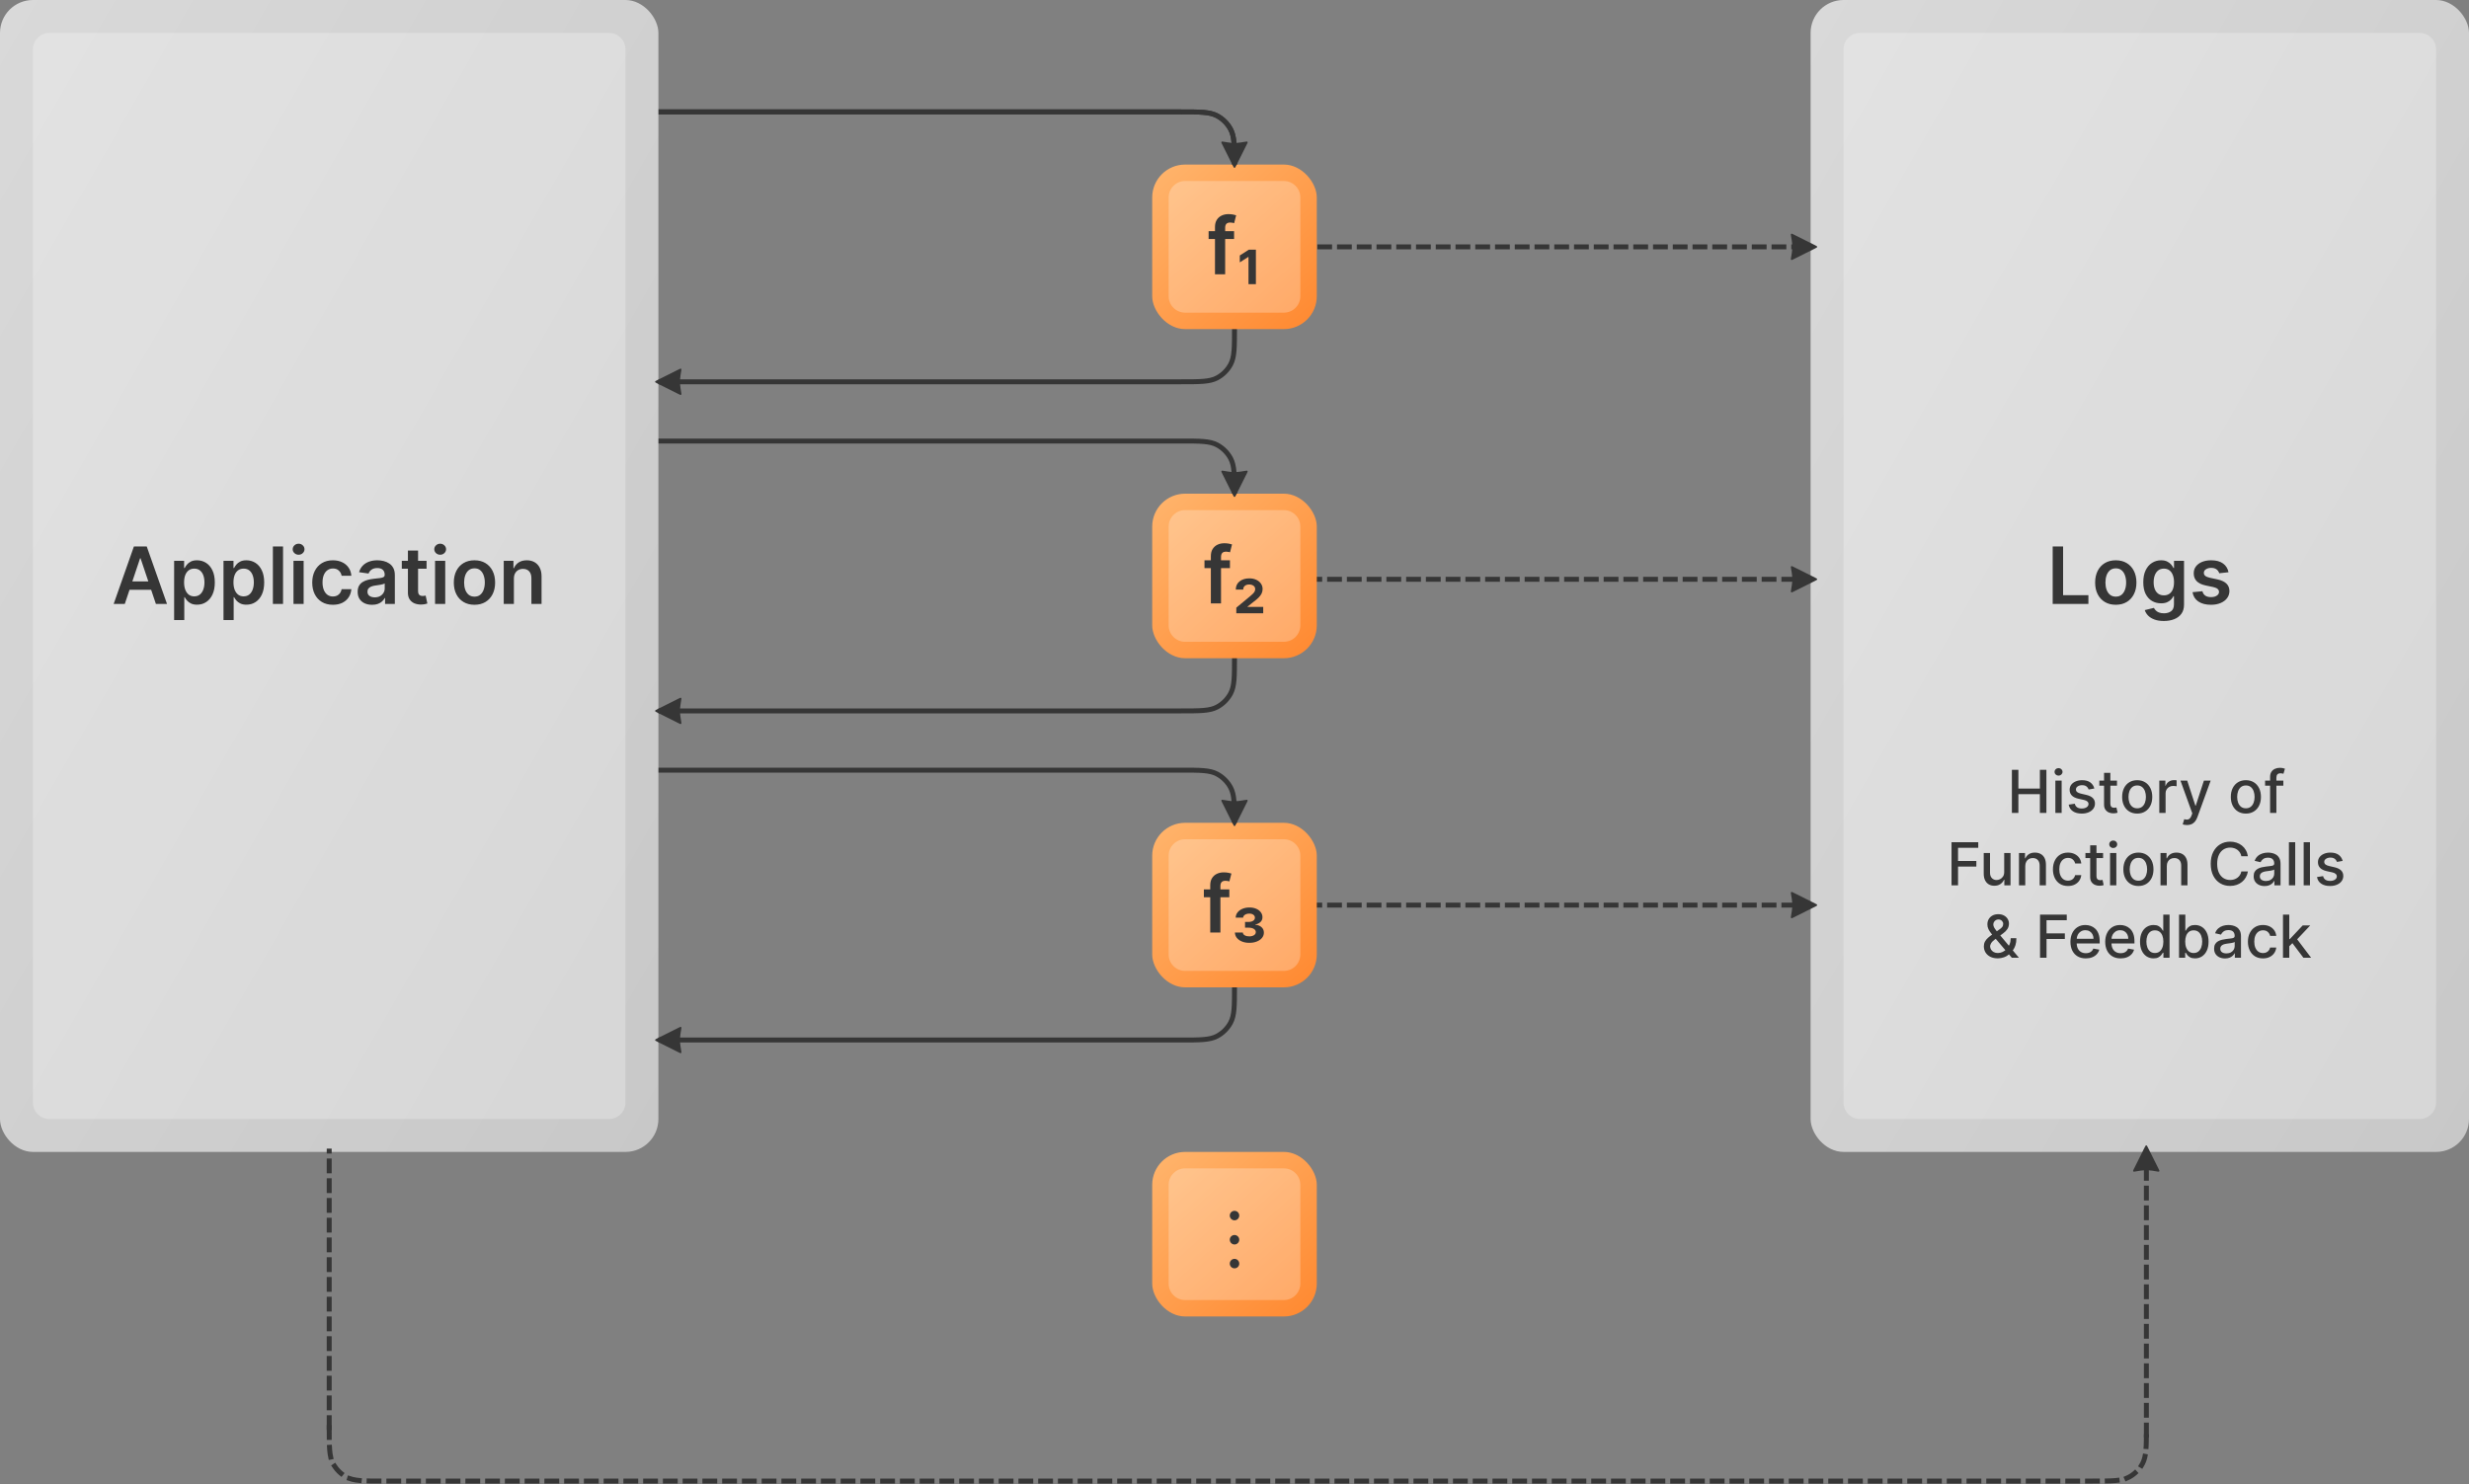 <svg width="750" height="451" viewBox="0 0 750 451" fill="none" xmlns="http://www.w3.org/2000/svg">
<rect x="0" y="0" width="750" height="451" fill="#808080" stroke="none"/>
<path d="M375 50.249V50.249C375 44.413 375 41.496 373.82 39.287C372.887 37.542 371.458 36.113 369.713 35.18C367.504 34 364.587 34 358.751 34L116.249 34C110.413 34 107.496 34 105.287 35.18C103.542 36.113 102.113 37.542 101.18 39.287C100 41.496 100 44.413 100 50.249V50.249" stroke="#363636" stroke-width="1.5" stroke-miterlimit="16" stroke-linecap="square"/>
<path d="M375 50.249V50.249C375 44.413 375 41.496 373.82 39.287C372.887 37.542 371.458 36.113 369.713 35.18C367.504 34 364.587 34 358.751 34L116.249 34C110.413 34 107.496 34 105.287 35.18C103.542 36.113 102.113 37.542 101.18 39.287C100 41.496 100 44.413 100 50.249V50.249" stroke="#363636" stroke-width="1.5" stroke-miterlimit="16" stroke-linecap="square"/>
<path d="M647 291.249V291.249C647 285.413 647 282.496 645.82 280.287C644.887 278.542 643.458 277.113 641.713 276.18C639.504 275 636.587 275 630.751 275L388.249 275C382.413 275 379.496 275 377.287 276.18C375.542 277.113 374.113 278.542 373.18 280.287C372 282.496 372 285.413 372 291.249V291.249" stroke="#363636" stroke-width="1.5" stroke-miterlimit="16" stroke-linecap="square" stroke-dasharray="3 3"/>
<path d="M641 192.249V192.249C641 186.413 641 183.496 639.82 181.287C638.887 179.542 637.458 178.113 635.713 177.18C633.504 176 630.587 176 624.751 176L382.249 176C376.413 176 373.496 176 371.287 177.18C369.542 178.113 368.113 179.542 367.18 181.287C366 183.496 366 186.413 366 192.249V192.249" stroke="#363636" stroke-width="1.5" stroke-miterlimit="16" stroke-linecap="square" stroke-dasharray="3 3"/>
<path d="M650 91.249V91.249C650 85.413 650 82.496 648.82 80.287C647.887 78.542 646.458 77.113 644.713 76.18C642.504 75 639.587 75 633.751 75L391.249 75C385.413 75 382.496 75 380.287 76.18C378.542 77.113 377.113 78.542 376.18 80.287C375 82.496 375 85.413 375 91.249V91.249" stroke="#363636" stroke-width="1.5" stroke-miterlimit="16" stroke-linecap="square" stroke-dasharray="3 3"/>
<path d="M100 199.751V199.751C100 205.587 100 208.504 101.18 210.713C102.113 212.458 103.542 213.887 105.287 214.82C107.496 216 110.413 216 116.249 216L358.751 216C364.587 216 367.504 216 369.713 214.82C371.458 213.887 372.887 212.458 373.82 210.713C375 208.504 375 205.587 375 199.751V199.751" stroke="#363636" stroke-width="1.5" stroke-miterlimit="16" stroke-linecap="square"/>
<path d="M100 99.751V99.751C100 105.587 100 108.504 101.18 110.713C102.113 112.458 103.542 113.887 105.287 114.82C107.496 116 110.413 116 116.249 116L358.751 116C364.587 116 367.504 116 369.713 114.82C371.458 113.887 372.887 112.458 373.82 110.713C375 108.504 375 105.587 375 99.751V99.751" stroke="#363636" stroke-width="1.5" stroke-miterlimit="16" stroke-linecap="square"/>
<path d="M100 299.751V299.751C100 305.587 100 308.504 101.18 310.713C102.113 312.458 103.542 313.887 105.287 314.82C107.496 316 110.413 316 116.249 316L358.751 316C364.587 316 367.504 316 369.713 314.82C371.458 313.887 372.887 312.458 373.82 310.713C375 308.504 375 305.587 375 299.751V299.751" stroke="#363636" stroke-width="1.5" stroke-miterlimit="16" stroke-linecap="square"/>
<path d="M375 250.249V250.249C375 244.413 375 241.496 373.82 239.287C372.887 237.542 371.458 236.113 369.713 235.18C367.504 234 364.587 234 358.751 234L116.249 234C110.413 234 107.496 234 105.287 235.18C103.542 236.113 102.113 237.542 101.18 239.287C100 241.496 100 244.413 100 250.249V250.249" stroke="#363636" stroke-width="1.5" stroke-miterlimit="16" stroke-linecap="square"/>
<path d="M375 150.249V150.249C375 144.413 375 141.496 373.82 139.287C372.887 137.542 371.458 136.113 369.713 135.18C367.504 134 364.587 134 358.751 134L116.249 134C110.413 134 107.496 134 105.287 135.18C103.542 136.113 102.113 137.542 101.18 139.287C100 141.496 100 144.413 100 150.249V150.249" stroke="#363636" stroke-width="1.5" stroke-miterlimit="16" stroke-linecap="square"/>
<rect x="350" y="50" width="50" height="50" rx="10" fill="url(#paint0_linear_571_332)"/>
<path d="M355 60C355 57.239 357.239 55 360 55H390C392.761 55 395 57.239 395 60V90C395 92.761 392.761 95 390 95H360C357.239 95 355 92.761 355 90V60Z" fill="white" fill-opacity="0.25"/>
<path d="M374.873 70.242V72.629H367.135V70.242H374.873ZM369.069 83.333V69.007C369.069 68.126 369.251 67.393 369.615 66.808C369.984 66.222 370.479 65.785 371.098 65.495C371.717 65.205 372.405 65.061 373.16 65.061C373.694 65.061 374.169 65.103 374.584 65.188C374.998 65.274 375.305 65.35 375.504 65.418L374.891 67.805C374.76 67.765 374.595 67.725 374.396 67.686C374.197 67.64 373.976 67.617 373.731 67.617C373.158 67.617 372.751 67.757 372.513 68.035C372.28 68.308 372.163 68.7 372.163 69.211V83.333H369.069ZM379.25 86.333V78.075H379.173L376.608 79.72V77.623L379.344 75.867H381.5V86.333H379.25Z" fill="#363636"/>
<rect x="350" y="150" width="50" height="50" rx="10" fill="url(#paint1_linear_571_332)"/>
<path d="M355 160C355 157.239 357.239 155 360 155H390C392.761 155 395 157.239 395 160V190C395 192.761 392.761 195 390 195H360C357.239 195 355 192.761 355 190V160Z" fill="white" fill-opacity="0.25"/>
<path d="M373.62 170.242V172.629H365.881V170.242H373.62ZM367.816 183.333V169.007C367.816 168.126 367.997 167.393 368.361 166.808C368.73 166.222 369.225 165.785 369.844 165.495C370.463 165.205 371.151 165.061 371.906 165.061C372.441 165.061 372.915 165.103 373.33 165.188C373.745 165.274 374.051 165.35 374.25 165.418L373.637 167.805C373.506 167.765 373.341 167.725 373.142 167.686C372.943 167.64 372.722 167.617 372.478 167.617C371.904 167.617 371.497 167.757 371.259 168.035C371.026 168.308 370.909 168.7 370.909 169.211V183.333H367.816ZM375.55 186.333V184.637L379.649 181.237C379.99 180.953 380.283 180.694 380.527 180.461C380.772 180.222 380.959 179.99 381.09 179.762C381.22 179.529 381.286 179.276 381.286 179.004C381.286 178.561 381.11 178.214 380.757 177.964C380.405 177.714 379.973 177.589 379.462 177.589C378.916 177.589 378.476 177.728 378.141 178.007C377.811 178.279 377.647 178.66 377.647 179.149H375.388C375.388 178.092 375.772 177.259 376.539 176.651C377.311 176.038 378.297 175.731 379.496 175.731C380.308 175.731 381.016 175.876 381.618 176.166C382.226 176.45 382.698 176.836 383.033 177.325C383.368 177.813 383.536 178.362 383.536 178.97C383.536 179.458 383.436 179.913 383.237 180.333C383.039 180.748 382.729 181.166 382.308 181.586C381.888 182.001 381.351 182.45 380.698 182.933L378.942 184.33V184.407H383.723V186.333H375.55Z" fill="#363636"/>
<rect x="350" y="250" width="50" height="50" rx="10" fill="url(#paint2_linear_571_332)"/>
<path d="M355 260C355 257.239 357.239 255 360 255H390C392.761 255 395 257.239 395 260V290C395 292.761 392.761 295 390 295H360C357.239 295 355 292.761 355 290V260Z" fill="white" fill-opacity="0.25"/>
<path d="M373.432 270.242V272.629H365.693V270.242H373.432ZM367.628 283.333V269.007C367.628 268.126 367.81 267.393 368.174 266.808C368.543 266.222 369.037 265.785 369.656 265.495C370.276 265.205 370.963 265.061 371.719 265.061C372.253 265.061 372.728 265.103 373.142 265.188C373.557 265.274 373.864 265.35 374.063 265.418L373.449 267.805C373.318 267.765 373.154 267.725 372.955 267.686C372.756 267.64 372.534 267.617 372.29 267.617C371.716 267.617 371.31 267.757 371.071 268.035C370.838 268.308 370.722 268.7 370.722 269.211V283.333H367.628ZM379.496 286.47C378.661 286.47 377.916 286.336 377.263 286.069C376.61 285.808 376.093 285.441 375.712 284.97C375.337 284.498 375.141 283.953 375.124 283.333H377.527C377.55 283.697 377.746 283.984 378.115 284.194C378.49 284.404 378.951 284.509 379.496 284.509C380.058 284.509 380.527 284.393 380.902 284.16C381.283 283.927 381.473 283.609 381.473 283.205C381.473 282.813 381.277 282.492 380.885 282.242C380.493 281.992 379.959 281.867 379.283 281.867H378.201V280.12H379.283C379.845 280.12 380.306 280.004 380.664 279.771C381.022 279.532 381.201 279.222 381.201 278.842C381.201 278.472 381.044 278.171 380.732 277.938C380.425 277.705 380.024 277.589 379.53 277.589C379.007 277.589 378.561 277.703 378.192 277.93C377.828 278.157 377.638 278.453 377.621 278.816H375.362C375.374 278.208 375.564 277.674 375.933 277.214C376.308 276.748 376.808 276.384 377.433 276.123C378.058 275.862 378.76 275.731 379.539 275.731C380.328 275.731 381.019 275.862 381.61 276.123C382.206 276.384 382.669 276.74 382.999 277.188C383.328 277.637 383.493 278.14 383.493 278.697C383.493 279.311 383.28 279.805 382.854 280.18C382.433 280.555 381.925 280.788 381.328 280.879V280.964C382.158 281.055 382.797 281.316 383.246 281.748C383.701 282.174 383.928 282.714 383.928 283.367C383.928 283.97 383.737 284.504 383.357 284.97C382.976 285.436 382.451 285.802 381.78 286.069C381.115 286.336 380.354 286.47 379.496 286.47Z" fill="#363636"/>
<rect x="350" y="350" width="50" height="50" rx="10" fill="url(#paint3_linear_571_332)"/>
<path d="M355 360C355 357.239 357.239 355 360 355H390C392.761 355 395 357.239 395 360V390C395 392.761 392.761 395 390 395H360C357.239 395 355 392.761 355 390V360Z" fill="white" fill-opacity="0.25"/>
<path d="M375.005 370.781C374.189 370.781 373.565 370.109 373.565 369.341C373.565 368.549 374.213 367.901 375.005 367.901C375.797 367.901 376.445 368.525 376.445 369.341C376.445 370.133 375.797 370.781 375.005 370.781ZM375.005 378.125C374.189 378.125 373.565 377.453 373.565 376.685C373.565 375.893 374.213 375.245 375.005 375.245C375.749 375.245 376.445 375.845 376.445 376.685C376.445 377.477 375.797 378.125 375.005 378.125ZM375.005 385.373C374.189 385.373 373.565 384.701 373.565 383.933C373.565 383.189 374.165 382.493 375.005 382.493C375.797 382.493 376.445 383.141 376.445 383.933C376.445 384.749 375.797 385.373 375.005 385.373Z" fill="#363636"/>
<rect width="200" height="350" rx="10" fill="url(#paint4_linear_571_332)"/>
<path d="M10 15C10 12.239 12.239 10 15 10H185C187.761 10 190 12.239 190 15V335C190 337.761 187.761 340 185 340H15C12.239 340 10 337.761 10 335V15Z" fill="white" fill-opacity="0.25"/>
<path d="M37.904 183.5H34.529L40.674 166.045H44.578L50.731 183.5H47.356L42.694 169.625H42.558L37.904 183.5ZM38.015 176.656H47.22V179.196H38.015V176.656ZM52.894 188.409V170.409H55.928V172.574H56.107C56.266 172.256 56.49 171.918 56.78 171.56C57.07 171.196 57.462 170.886 57.956 170.631C58.451 170.369 59.081 170.239 59.848 170.239C60.86 170.239 61.772 170.497 62.584 171.014C63.402 171.526 64.05 172.284 64.527 173.29C65.01 174.29 65.252 175.517 65.252 176.972C65.252 178.409 65.016 179.631 64.544 180.636C64.073 181.642 63.431 182.409 62.618 182.938C61.806 183.466 60.885 183.73 59.857 183.73C59.107 183.73 58.485 183.605 57.99 183.355C57.496 183.105 57.098 182.804 56.797 182.452C56.502 182.094 56.272 181.756 56.107 181.438H55.979V188.409H52.894ZM55.919 176.955C55.919 177.801 56.039 178.543 56.277 179.179C56.522 179.815 56.871 180.312 57.326 180.67C57.786 181.023 58.343 181.199 58.996 181.199C59.678 181.199 60.249 181.017 60.709 180.653C61.169 180.284 61.516 179.781 61.749 179.145C61.988 178.503 62.107 177.773 62.107 176.955C62.107 176.142 61.99 175.42 61.758 174.79C61.525 174.159 61.178 173.665 60.718 173.307C60.258 172.949 59.684 172.77 58.996 172.77C58.337 172.77 57.777 172.943 57.317 173.29C56.857 173.636 56.508 174.122 56.269 174.747C56.036 175.372 55.919 176.108 55.919 176.955ZM67.894 188.409V170.409H70.928V172.574H71.107C71.266 172.256 71.49 171.918 71.78 171.56C72.07 171.196 72.462 170.886 72.956 170.631C73.451 170.369 74.081 170.239 74.848 170.239C75.86 170.239 76.772 170.497 77.584 171.014C78.402 171.526 79.05 172.284 79.527 173.29C80.01 174.29 80.252 175.517 80.252 176.972C80.252 178.409 80.016 179.631 79.544 180.636C79.073 181.642 78.431 182.409 77.618 182.938C76.806 183.466 75.885 183.73 74.857 183.73C74.107 183.73 73.485 183.605 72.99 183.355C72.496 183.105 72.098 182.804 71.797 182.452C71.502 182.094 71.272 181.756 71.107 181.438H70.979V188.409H67.894ZM70.919 176.955C70.919 177.801 71.039 178.543 71.277 179.179C71.522 179.815 71.871 180.312 72.326 180.67C72.786 181.023 73.343 181.199 73.996 181.199C74.678 181.199 75.249 181.017 75.709 180.653C76.169 180.284 76.516 179.781 76.749 179.145C76.988 178.503 77.107 177.773 77.107 176.955C77.107 176.142 76.99 175.42 76.757 174.79C76.525 174.159 76.178 173.665 75.718 173.307C75.257 172.949 74.684 172.77 73.996 172.77C73.337 172.77 72.777 172.943 72.317 173.29C71.857 173.636 71.507 174.122 71.269 174.747C71.036 175.372 70.919 176.108 70.919 176.955ZM85.979 166.045V183.5H82.894V166.045H85.979ZM89.152 183.5V170.409H92.237V183.5H89.152ZM90.703 168.551C90.214 168.551 89.794 168.389 89.441 168.065C89.089 167.736 88.913 167.341 88.913 166.881C88.913 166.415 89.089 166.02 89.441 165.696C89.794 165.366 90.214 165.202 90.703 165.202C91.197 165.202 91.618 165.366 91.964 165.696C92.316 166.02 92.493 166.415 92.493 166.881C92.493 167.341 92.316 167.736 91.964 168.065C91.618 168.389 91.197 168.551 90.703 168.551ZM101.12 183.756C99.813 183.756 98.691 183.469 97.753 182.895C96.821 182.321 96.103 181.528 95.597 180.517C95.097 179.5 94.847 178.33 94.847 177.006C94.847 175.676 95.103 174.503 95.614 173.486C96.125 172.463 96.847 171.668 97.779 171.099C98.716 170.526 99.824 170.239 101.103 170.239C102.165 170.239 103.105 170.435 103.924 170.827C104.748 171.213 105.404 171.761 105.892 172.472C106.381 173.176 106.659 174 106.728 174.943H103.779C103.659 174.312 103.375 173.787 102.926 173.366C102.483 172.94 101.89 172.727 101.145 172.727C100.515 172.727 99.961 172.898 99.483 173.239C99.006 173.574 98.634 174.057 98.367 174.688C98.106 175.318 97.975 176.074 97.975 176.955C97.975 177.847 98.106 178.614 98.367 179.256C98.628 179.892 98.995 180.384 99.466 180.73C99.944 181.071 100.503 181.241 101.145 181.241C101.6 181.241 102.006 181.156 102.364 180.986C102.728 180.81 103.032 180.557 103.276 180.227C103.52 179.898 103.688 179.497 103.779 179.026H106.728C106.654 179.952 106.381 180.773 105.909 181.489C105.438 182.199 104.796 182.756 103.983 183.159C103.171 183.557 102.216 183.756 101.12 183.756ZM113.028 183.764C112.199 183.764 111.451 183.616 110.787 183.321C110.127 183.02 109.605 182.577 109.218 181.991C108.838 181.406 108.647 180.685 108.647 179.827C108.647 179.088 108.784 178.477 109.056 177.994C109.329 177.511 109.701 177.125 110.173 176.835C110.645 176.545 111.176 176.327 111.767 176.179C112.363 176.026 112.98 175.915 113.616 175.847C114.383 175.767 115.005 175.696 115.483 175.634C115.96 175.565 116.306 175.463 116.522 175.327C116.744 175.185 116.855 174.966 116.855 174.67V174.619C116.855 173.977 116.664 173.48 116.284 173.128C115.903 172.776 115.355 172.599 114.639 172.599C113.883 172.599 113.284 172.764 112.841 173.094C112.403 173.423 112.108 173.812 111.954 174.261L109.074 173.852C109.301 173.057 109.676 172.392 110.199 171.858C110.721 171.318 111.36 170.915 112.116 170.648C112.872 170.375 113.707 170.239 114.622 170.239C115.252 170.239 115.88 170.312 116.505 170.46C117.13 170.608 117.701 170.852 118.218 171.193C118.735 171.528 119.15 171.986 119.463 172.565C119.781 173.145 119.94 173.869 119.94 174.739V183.5H116.974V181.702H116.872C116.684 182.065 116.42 182.406 116.079 182.724C115.744 183.037 115.321 183.29 114.809 183.483C114.304 183.67 113.71 183.764 113.028 183.764ZM113.829 181.497C114.449 181.497 114.985 181.375 115.44 181.131C115.895 180.881 116.244 180.551 116.488 180.142C116.738 179.733 116.863 179.287 116.863 178.804V177.261C116.767 177.341 116.602 177.415 116.369 177.483C116.142 177.551 115.886 177.611 115.602 177.662C115.318 177.713 115.037 177.759 114.758 177.798C114.48 177.838 114.238 177.872 114.034 177.901C113.574 177.963 113.162 178.065 112.798 178.207C112.434 178.349 112.147 178.548 111.937 178.804C111.727 179.054 111.622 179.378 111.622 179.776C111.622 180.344 111.829 180.773 112.244 181.062C112.659 181.352 113.187 181.497 113.829 181.497ZM129.579 170.409V172.795H122.054V170.409H129.579ZM123.912 167.273H126.997V179.562C126.997 179.977 127.059 180.295 127.184 180.517C127.315 180.733 127.485 180.881 127.696 180.96C127.906 181.04 128.139 181.08 128.395 181.08C128.588 181.08 128.764 181.065 128.923 181.037C129.088 181.009 129.213 180.983 129.298 180.96L129.818 183.372C129.653 183.429 129.417 183.491 129.11 183.56C128.809 183.628 128.44 183.668 128.002 183.679C127.23 183.702 126.534 183.585 125.914 183.33C125.295 183.068 124.804 182.665 124.44 182.119C124.082 181.574 123.906 180.892 123.912 180.074V167.273ZM132.159 183.5V170.409H135.245V183.5H132.159ZM133.711 168.551C133.222 168.551 132.801 168.389 132.449 168.065C132.097 167.736 131.921 167.341 131.921 166.881C131.921 166.415 132.097 166.02 132.449 165.696C132.801 165.366 133.222 165.202 133.711 165.202C134.205 165.202 134.625 165.366 134.972 165.696C135.324 166.02 135.5 166.415 135.5 166.881C135.5 167.341 135.324 167.736 134.972 168.065C134.625 168.389 134.205 168.551 133.711 168.551ZM144.127 183.756C142.849 183.756 141.741 183.474 140.804 182.912C139.866 182.349 139.139 181.562 138.622 180.551C138.11 179.54 137.855 178.358 137.855 177.006C137.855 175.653 138.11 174.469 138.622 173.452C139.139 172.435 139.866 171.645 140.804 171.082C141.741 170.52 142.849 170.239 144.127 170.239C145.406 170.239 146.514 170.52 147.451 171.082C148.389 171.645 149.113 172.435 149.625 173.452C150.142 174.469 150.4 175.653 150.4 177.006C150.4 178.358 150.142 179.54 149.625 180.551C149.113 181.562 148.389 182.349 147.451 182.912C146.514 183.474 145.406 183.756 144.127 183.756ZM144.145 181.284C144.838 181.284 145.417 181.094 145.883 180.713C146.349 180.327 146.696 179.81 146.923 179.162C147.156 178.514 147.272 177.793 147.272 176.997C147.272 176.196 147.156 175.472 146.923 174.824C146.696 174.17 146.349 173.651 145.883 173.264C145.417 172.878 144.838 172.685 144.145 172.685C143.434 172.685 142.843 172.878 142.372 173.264C141.906 173.651 141.556 174.17 141.324 174.824C141.096 175.472 140.983 176.196 140.983 176.997C140.983 177.793 141.096 178.514 141.324 179.162C141.556 179.81 141.906 180.327 142.372 180.713C142.843 181.094 143.434 181.284 144.145 181.284ZM156.104 175.83V183.5H153.019V170.409H155.968V172.634H156.121C156.422 171.901 156.902 171.318 157.561 170.886C158.226 170.455 159.047 170.239 160.025 170.239C160.928 170.239 161.715 170.432 162.385 170.818C163.061 171.205 163.584 171.764 163.953 172.497C164.328 173.23 164.513 174.119 164.507 175.165V183.5H161.422V175.642C161.422 174.767 161.195 174.082 160.74 173.588C160.292 173.094 159.669 172.847 158.874 172.847C158.334 172.847 157.854 172.966 157.434 173.205C157.019 173.437 156.692 173.776 156.453 174.219C156.221 174.662 156.104 175.199 156.104 175.83Z" fill="#363636"/>
<rect x="550" width="200" height="350" rx="10" fill="url(#paint5_linear_571_332)"/>
<path d="M560 15C560 12.239 562.239 10 565 10H735C737.761 10 740 12.239 740 15V335C740 337.761 737.761 340 735 340H565C562.239 340 560 337.761 560 335V15Z" fill="white" fill-opacity="0.25"/>
<path d="M623.538 183.5V166.045H626.7V180.849H634.387V183.5H623.538ZM642.706 183.756C641.427 183.756 640.319 183.474 639.382 182.912C638.444 182.349 637.717 181.562 637.2 180.551C636.689 179.54 636.433 178.358 636.433 177.006C636.433 175.653 636.689 174.469 637.2 173.452C637.717 172.435 638.444 171.645 639.382 171.082C640.319 170.52 641.427 170.239 642.706 170.239C643.984 170.239 645.092 170.52 646.029 171.082C646.967 171.645 647.691 172.435 648.203 173.452C648.72 174.469 648.978 175.653 648.978 177.006C648.978 178.358 648.72 179.54 648.203 180.551C647.691 181.562 646.967 182.349 646.029 182.912C645.092 183.474 643.984 183.756 642.706 183.756ZM642.723 181.284C643.416 181.284 643.995 181.094 644.461 180.713C644.927 180.327 645.274 179.81 645.501 179.162C645.734 178.514 645.85 177.793 645.85 176.997C645.85 176.196 645.734 175.472 645.501 174.824C645.274 174.17 644.927 173.651 644.461 173.264C643.995 172.878 643.416 172.685 642.723 172.685C642.012 172.685 641.422 172.878 640.95 173.264C640.484 173.651 640.135 174.17 639.902 174.824C639.674 175.472 639.561 176.196 639.561 176.997C639.561 177.793 639.674 178.514 639.902 179.162C640.135 179.81 640.484 180.327 640.95 180.713C641.422 181.094 642.012 181.284 642.723 181.284ZM657.29 188.682C656.182 188.682 655.23 188.531 654.435 188.23C653.64 187.935 653 187.537 652.517 187.037C652.034 186.537 651.699 185.983 651.512 185.375L654.29 184.702C654.415 184.957 654.597 185.21 654.836 185.46C655.074 185.716 655.395 185.926 655.799 186.091C656.208 186.261 656.722 186.347 657.341 186.347C658.216 186.347 658.941 186.134 659.515 185.707C660.088 185.287 660.375 184.594 660.375 183.628V181.148H660.222C660.063 181.466 659.83 181.793 659.523 182.128C659.222 182.463 658.821 182.744 658.321 182.972C657.827 183.199 657.205 183.312 656.455 183.312C655.449 183.312 654.537 183.077 653.719 182.605C652.907 182.128 652.259 181.418 651.776 180.474C651.299 179.526 651.06 178.338 651.06 176.912C651.06 175.474 651.299 174.261 651.776 173.273C652.259 172.278 652.909 171.526 653.728 171.014C654.546 170.497 655.458 170.239 656.463 170.239C657.23 170.239 657.861 170.369 658.355 170.631C658.855 170.886 659.253 171.196 659.549 171.56C659.844 171.918 660.069 172.256 660.222 172.574H660.392V170.409H663.435V183.713C663.435 184.832 663.168 185.759 662.634 186.491C662.1 187.224 661.37 187.773 660.444 188.136C659.517 188.5 658.466 188.682 657.29 188.682ZM657.316 180.892C657.969 180.892 658.526 180.733 658.986 180.415C659.446 180.097 659.796 179.639 660.034 179.043C660.273 178.446 660.392 177.73 660.392 176.895C660.392 176.071 660.273 175.349 660.034 174.73C659.801 174.111 659.455 173.631 658.995 173.29C658.54 172.943 657.98 172.77 657.316 172.77C656.628 172.77 656.054 172.949 655.594 173.307C655.134 173.665 654.787 174.156 654.554 174.781C654.321 175.401 654.205 176.105 654.205 176.895C654.205 177.696 654.321 178.398 654.554 179C654.793 179.597 655.142 180.062 655.603 180.398C656.069 180.727 656.64 180.892 657.316 180.892ZM676.944 173.869L674.131 174.176C674.051 173.892 673.912 173.625 673.713 173.375C673.52 173.125 673.259 172.923 672.929 172.77C672.6 172.616 672.196 172.54 671.719 172.54C671.077 172.54 670.537 172.679 670.1 172.957C669.668 173.236 669.455 173.597 669.461 174.04C669.455 174.42 669.594 174.73 669.878 174.969C670.168 175.207 670.645 175.403 671.31 175.557L673.543 176.034C674.782 176.301 675.702 176.724 676.304 177.304C676.912 177.884 677.219 178.642 677.225 179.58C677.219 180.403 676.978 181.131 676.5 181.761C676.029 182.386 675.373 182.875 674.532 183.227C673.691 183.58 672.725 183.756 671.634 183.756C670.032 183.756 668.742 183.42 667.765 182.75C666.787 182.074 666.205 181.134 666.017 179.929L669.026 179.639C669.162 180.23 669.452 180.676 669.895 180.977C670.338 181.278 670.915 181.429 671.625 181.429C672.358 181.429 672.946 181.278 673.39 180.977C673.838 180.676 674.063 180.304 674.063 179.861C674.063 179.486 673.918 179.176 673.628 178.932C673.344 178.687 672.901 178.5 672.299 178.369L670.066 177.901C668.81 177.639 667.881 177.199 667.279 176.58C666.676 175.955 666.378 175.165 666.384 174.21C666.378 173.403 666.597 172.705 667.04 172.114C667.489 171.517 668.111 171.057 668.907 170.733C669.708 170.403 670.631 170.239 671.676 170.239C673.211 170.239 674.418 170.565 675.299 171.219C676.185 171.872 676.733 172.756 676.944 173.869Z" fill="#363636"/>
<path d="M611.145 247V233.909H613.12V239.598H619.647V233.909H621.628V247H619.647V241.292H613.12V247H611.145ZM624.351 247V237.182H626.262V247H624.351ZM625.316 235.667C624.984 235.667 624.699 235.556 624.46 235.335C624.225 235.109 624.108 234.84 624.108 234.529C624.108 234.214 624.225 233.945 624.46 233.724C624.699 233.498 624.984 233.385 625.316 233.385C625.649 233.385 625.932 233.498 626.167 233.724C626.405 233.945 626.525 234.214 626.525 234.529C626.525 234.84 626.405 235.109 626.167 235.335C625.932 235.556 625.649 235.667 625.316 235.667ZM636.191 239.579L634.459 239.886C634.386 239.664 634.271 239.453 634.113 239.253C633.96 239.053 633.751 238.888 633.487 238.761C633.223 238.633 632.893 238.569 632.496 238.569C631.955 238.569 631.503 238.69 631.141 238.933C630.779 239.172 630.598 239.481 630.598 239.86C630.598 240.188 630.719 240.452 630.962 240.653C631.205 240.853 631.597 241.017 632.138 241.145L633.698 241.503C634.601 241.712 635.275 242.033 635.718 242.468C636.161 242.903 636.383 243.467 636.383 244.162C636.383 244.75 636.212 245.274 635.871 245.734C635.535 246.19 635.064 246.548 634.459 246.808C633.858 247.068 633.161 247.198 632.368 247.198C631.269 247.198 630.372 246.964 629.677 246.495C628.983 246.022 628.557 245.351 628.399 244.482L630.246 244.2C630.361 244.682 630.598 245.046 630.956 245.293C631.314 245.536 631.78 245.658 632.356 245.658C632.982 245.658 633.483 245.528 633.858 245.268C634.233 245.004 634.42 244.682 634.42 244.303C634.42 243.996 634.305 243.738 634.075 243.529C633.849 243.32 633.502 243.163 633.033 243.056L631.371 242.692C630.455 242.483 629.778 242.151 629.339 241.695C628.904 241.239 628.687 240.661 628.687 239.962C628.687 239.383 628.849 238.876 629.172 238.441C629.496 238.006 629.944 237.668 630.515 237.425C631.086 237.178 631.74 237.054 632.477 237.054C633.538 237.054 634.373 237.284 634.983 237.744C635.592 238.2 635.995 238.812 636.191 239.579ZM643.067 237.182V238.716H637.704V237.182H643.067ZM639.142 234.83H641.054V244.117C641.054 244.488 641.109 244.767 641.22 244.955C641.331 245.138 641.473 245.263 641.648 245.332C641.827 245.396 642.021 245.428 642.23 245.428C642.383 245.428 642.517 245.417 642.632 245.396C642.748 245.374 642.837 245.357 642.901 245.344L643.246 246.923C643.135 246.966 642.978 247.009 642.773 247.051C642.569 247.098 642.313 247.124 642.006 247.128C641.503 247.136 641.034 247.047 640.6 246.859C640.165 246.672 639.814 246.382 639.545 245.99C639.277 245.598 639.142 245.106 639.142 244.513V234.83ZM649.211 247.198C648.291 247.198 647.488 246.987 646.802 246.565C646.116 246.143 645.583 245.553 645.204 244.795C644.824 244.036 644.635 243.15 644.635 242.136C644.635 241.117 644.824 240.227 645.204 239.464C645.583 238.701 646.116 238.109 646.802 237.687C647.488 237.265 648.291 237.054 649.211 237.054C650.132 237.054 650.935 237.265 651.621 237.687C652.307 238.109 652.84 238.701 653.219 239.464C653.599 240.227 653.788 241.117 653.788 242.136C653.788 243.15 653.599 244.036 653.219 244.795C652.84 245.553 652.307 246.143 651.621 246.565C650.935 246.987 650.132 247.198 649.211 247.198ZM649.218 245.594C649.814 245.594 650.309 245.436 650.701 245.121C651.093 244.805 651.383 244.386 651.57 243.862C651.762 243.337 651.858 242.76 651.858 242.129C651.858 241.503 651.762 240.928 651.57 240.403C651.383 239.875 651.093 239.451 650.701 239.131C650.309 238.812 649.814 238.652 649.218 238.652C648.617 238.652 648.118 238.812 647.722 239.131C647.33 239.451 647.038 239.875 646.846 240.403C646.659 240.928 646.565 241.503 646.565 242.129C646.565 242.76 646.659 243.337 646.846 243.862C647.038 244.386 647.33 244.805 647.722 245.121C648.118 245.436 648.617 245.594 649.218 245.594ZM655.922 247V237.182H657.769V238.741H657.871C658.05 238.213 658.365 237.798 658.817 237.495C659.273 237.188 659.789 237.035 660.364 237.035C660.483 237.035 660.624 237.039 660.786 237.048C660.952 237.056 661.082 237.067 661.176 237.08V238.908C661.099 238.886 660.963 238.863 660.767 238.837C660.571 238.808 660.375 238.793 660.179 238.793C659.727 238.793 659.324 238.888 658.971 239.08C658.621 239.268 658.344 239.53 658.14 239.866C657.935 240.199 657.833 240.578 657.833 241.004V247H655.922ZM664.337 250.682C664.051 250.682 663.791 250.658 663.557 250.612C663.322 250.569 663.148 250.522 663.033 250.471L663.493 248.905C663.842 248.999 664.153 249.039 664.426 249.026C664.699 249.013 664.94 248.911 665.148 248.719C665.362 248.528 665.549 248.214 665.711 247.78L665.947 247.128L662.355 237.182H664.401L666.887 244.801H666.989L669.476 237.182H671.528L667.482 248.31C667.294 248.822 667.055 249.254 666.766 249.608C666.476 249.966 666.131 250.234 665.73 250.413C665.33 250.592 664.865 250.682 664.337 250.682ZM682.223 247.198C681.303 247.198 680.499 246.987 679.813 246.565C679.127 246.143 678.595 245.553 678.215 244.795C677.836 244.036 677.646 243.15 677.646 242.136C677.646 241.117 677.836 240.227 678.215 239.464C678.595 238.701 679.127 238.109 679.813 237.687C680.499 237.265 681.303 237.054 682.223 237.054C683.144 237.054 683.947 237.265 684.633 237.687C685.319 238.109 685.852 238.701 686.231 239.464C686.61 240.227 686.8 241.117 686.8 242.136C686.8 243.15 686.61 244.036 686.231 244.795C685.852 245.553 685.319 246.143 684.633 246.565C683.947 246.987 683.144 247.198 682.223 247.198ZM682.23 245.594C682.826 245.594 683.32 245.436 683.713 245.121C684.105 244.805 684.394 244.386 684.582 243.862C684.774 243.337 684.869 242.76 684.869 242.129C684.869 241.503 684.774 240.928 684.582 240.403C684.394 239.875 684.105 239.451 683.713 239.131C683.32 238.812 682.826 238.652 682.23 238.652C681.629 238.652 681.13 238.812 680.734 239.131C680.342 239.451 680.05 239.875 679.858 240.403C679.671 240.928 679.577 241.503 679.577 242.129C679.577 242.76 679.671 243.337 679.858 243.862C680.05 244.386 680.342 244.805 680.734 245.121C681.13 245.436 681.629 245.594 682.23 245.594ZM693.606 237.182V238.716H688.058V237.182H693.606ZM689.579 247V236.044C689.579 235.43 689.713 234.921 689.982 234.516C690.25 234.107 690.606 233.803 691.049 233.602C691.492 233.398 691.974 233.295 692.494 233.295C692.877 233.295 693.205 233.327 693.478 233.391C693.751 233.451 693.953 233.506 694.085 233.558L693.638 235.104C693.548 235.079 693.433 235.049 693.293 235.015C693.152 234.977 692.982 234.957 692.781 234.957C692.317 234.957 691.984 235.072 691.784 235.303C691.588 235.533 691.49 235.865 691.49 236.3V247H689.579ZM592.811 269V255.909H600.929V257.609H594.786V261.598H600.347V263.292H594.786V269H592.811ZM608.809 264.928V259.182H610.727V269H608.847V267.3H608.745C608.519 267.824 608.157 268.261 607.658 268.61C607.164 268.955 606.548 269.128 605.811 269.128C605.18 269.128 604.622 268.989 604.136 268.712C603.655 268.431 603.276 268.016 602.999 267.466C602.726 266.916 602.589 266.237 602.589 265.427V259.182H604.501V265.197C604.501 265.866 604.686 266.398 605.057 266.795C605.428 267.191 605.909 267.389 606.501 267.389C606.859 267.389 607.215 267.3 607.569 267.121C607.927 266.942 608.223 266.671 608.457 266.309C608.696 265.947 608.813 265.487 608.809 264.928ZM615.206 263.17V269H613.295V259.182H615.129V260.78H615.251C615.476 260.26 615.83 259.842 616.312 259.527C616.797 259.212 617.409 259.054 618.146 259.054C618.815 259.054 619.401 259.195 619.904 259.476C620.407 259.753 620.797 260.166 621.074 260.716C621.351 261.266 621.489 261.945 621.489 262.755V269H619.578V262.985C619.578 262.273 619.393 261.717 619.022 261.317C618.651 260.912 618.142 260.71 617.494 260.71C617.051 260.71 616.657 260.805 616.312 260.997C615.971 261.189 615.7 261.47 615.5 261.841C615.304 262.207 615.206 262.651 615.206 263.17ZM628.188 269.198C627.238 269.198 626.42 268.983 625.733 268.553C625.052 268.118 624.528 267.519 624.161 266.756C623.795 265.994 623.611 265.12 623.611 264.136C623.611 263.138 623.799 262.259 624.174 261.496C624.549 260.729 625.077 260.13 625.759 259.7C626.441 259.269 627.244 259.054 628.169 259.054C628.915 259.054 629.579 259.192 630.163 259.469C630.747 259.742 631.218 260.126 631.576 260.62C631.938 261.114 632.153 261.692 632.221 262.352H630.361C630.259 261.892 630.025 261.496 629.658 261.163C629.296 260.831 628.81 260.665 628.201 260.665C627.668 260.665 627.202 260.805 626.801 261.087C626.405 261.364 626.096 261.76 625.874 262.276C625.653 262.787 625.542 263.392 625.542 264.091C625.542 264.807 625.65 265.425 625.868 265.945C626.085 266.464 626.392 266.867 626.788 267.153C627.189 267.438 627.66 267.581 628.201 267.581C628.563 267.581 628.891 267.515 629.185 267.383C629.483 267.246 629.733 267.053 629.933 266.801C630.138 266.55 630.28 266.247 630.361 265.893H632.221C632.153 266.528 631.947 267.095 631.601 267.594C631.256 268.092 630.794 268.484 630.214 268.77C629.639 269.055 628.964 269.198 628.188 269.198ZM638.848 259.182V260.716H633.485V259.182H638.848ZM634.924 256.83H636.835V266.117C636.835 266.488 636.89 266.767 637.001 266.955C637.112 267.138 637.255 267.263 637.429 267.332C637.608 267.396 637.802 267.428 638.011 267.428C638.164 267.428 638.299 267.417 638.414 267.396C638.529 267.374 638.618 267.357 638.682 267.344L639.027 268.923C638.917 268.966 638.759 269.009 638.554 269.051C638.35 269.098 638.094 269.124 637.787 269.128C637.284 269.136 636.816 269.047 636.381 268.859C635.946 268.672 635.595 268.382 635.326 267.99C635.058 267.598 634.924 267.106 634.924 266.513V256.83ZM640.963 269V259.182H642.874V269H640.963ZM641.928 257.667C641.595 257.667 641.31 257.556 641.071 257.335C640.837 257.109 640.72 256.84 640.72 256.529C640.72 256.214 640.837 255.945 641.071 255.724C641.31 255.498 641.595 255.385 641.928 255.385C642.26 255.385 642.544 255.498 642.778 255.724C643.017 255.945 643.136 256.214 643.136 256.529C643.136 256.84 643.017 257.109 642.778 257.335C642.544 257.556 642.26 257.667 641.928 257.667ZM649.581 269.198C648.66 269.198 647.857 268.987 647.171 268.565C646.485 268.143 645.952 267.553 645.573 266.795C645.194 266.036 645.004 265.15 645.004 264.136C645.004 263.117 645.194 262.227 645.573 261.464C645.952 260.701 646.485 260.109 647.171 259.687C647.857 259.265 648.66 259.054 649.581 259.054C650.501 259.054 651.304 259.265 651.99 259.687C652.676 260.109 653.209 260.701 653.588 261.464C653.968 262.227 654.157 263.117 654.157 264.136C654.157 265.15 653.968 266.036 653.588 266.795C653.209 267.553 652.676 268.143 651.99 268.565C651.304 268.987 650.501 269.198 649.581 269.198ZM649.587 267.594C650.184 267.594 650.678 267.436 651.07 267.121C651.462 266.805 651.752 266.386 651.939 265.862C652.131 265.337 652.227 264.76 652.227 264.129C652.227 263.503 652.131 262.928 651.939 262.403C651.752 261.875 651.462 261.451 651.07 261.131C650.678 260.812 650.184 260.652 649.587 260.652C648.986 260.652 648.488 260.812 648.091 261.131C647.699 261.451 647.407 261.875 647.216 262.403C647.028 262.928 646.934 263.503 646.934 264.129C646.934 264.76 647.028 265.337 647.216 265.862C647.407 266.386 647.699 266.805 648.091 267.121C648.488 267.436 648.986 267.594 649.587 267.594ZM658.202 263.17V269H656.291V259.182H658.125V260.78H658.247C658.472 260.26 658.826 259.842 659.308 259.527C659.794 259.212 660.405 259.054 661.142 259.054C661.811 259.054 662.397 259.195 662.9 259.476C663.403 259.753 663.793 260.166 664.07 260.716C664.347 261.266 664.485 261.945 664.485 262.755V269H662.574V262.985C662.574 262.273 662.389 261.717 662.018 261.317C661.647 260.912 661.138 260.71 660.49 260.71C660.047 260.71 659.653 260.805 659.308 260.997C658.967 261.189 658.696 261.47 658.496 261.841C658.3 262.207 658.202 262.651 658.202 263.17ZM682.838 260.166H680.844C680.767 259.74 680.625 259.365 680.416 259.041C680.207 258.717 679.951 258.442 679.649 258.217C679.346 257.991 679.007 257.82 678.632 257.705C678.262 257.59 677.868 257.533 677.45 257.533C676.696 257.533 676.02 257.722 675.424 258.102C674.831 258.481 674.363 259.037 674.017 259.77C673.676 260.503 673.506 261.398 673.506 262.455C673.506 263.52 673.676 264.419 674.017 265.152C674.363 265.885 674.833 266.439 675.43 266.814C676.027 267.189 676.698 267.376 677.444 267.376C677.857 267.376 678.249 267.321 678.62 267.21C678.995 267.095 679.333 266.927 679.636 266.705C679.939 266.484 680.194 266.213 680.403 265.893C680.616 265.57 680.763 265.199 680.844 264.781L682.838 264.788C682.732 265.431 682.525 266.023 682.218 266.565C681.916 267.102 681.526 267.566 681.049 267.958C680.576 268.346 680.034 268.646 679.425 268.859C678.816 269.072 678.151 269.179 677.431 269.179C676.297 269.179 675.287 268.911 674.401 268.374C673.515 267.832 672.816 267.059 672.304 266.053C671.797 265.048 671.544 263.848 671.544 262.455C671.544 261.057 671.799 259.857 672.311 258.856C672.822 257.85 673.521 257.079 674.407 256.542C675.294 256.001 676.301 255.73 677.431 255.73C678.125 255.73 678.773 255.83 679.374 256.031C679.979 256.227 680.522 256.516 681.004 256.9C681.485 257.279 681.884 257.744 682.199 258.293C682.515 258.839 682.728 259.463 682.838 260.166ZM687.906 269.217C687.284 269.217 686.721 269.102 686.218 268.872C685.715 268.638 685.317 268.299 685.023 267.856C684.733 267.413 684.588 266.869 684.588 266.226C684.588 265.672 684.695 265.216 684.908 264.858C685.121 264.5 685.409 264.217 685.771 264.008C686.133 263.799 686.538 263.641 686.985 263.535C687.433 263.428 687.889 263.347 688.353 263.292C688.941 263.224 689.419 263.168 689.785 263.126C690.151 263.079 690.418 263.004 690.584 262.902C690.75 262.8 690.833 262.634 690.833 262.403V262.359C690.833 261.8 690.676 261.368 690.36 261.061C690.049 260.754 689.585 260.601 688.967 260.601C688.323 260.601 687.816 260.744 687.445 261.029C687.079 261.31 686.825 261.624 686.685 261.969L684.889 261.56C685.102 260.963 685.413 260.482 685.822 260.115C686.235 259.744 686.71 259.476 687.247 259.31C687.784 259.139 688.349 259.054 688.941 259.054C689.333 259.054 689.749 259.101 690.188 259.195C690.631 259.284 691.044 259.45 691.428 259.693C691.816 259.936 692.133 260.283 692.38 260.735C692.627 261.183 692.751 261.764 692.751 262.48V269H690.884V267.658H690.808C690.684 267.905 690.499 268.148 690.252 268.386C690.004 268.625 689.687 268.823 689.299 268.981C688.911 269.138 688.447 269.217 687.906 269.217ZM688.321 267.683C688.85 267.683 689.301 267.579 689.676 267.37C690.056 267.161 690.343 266.888 690.539 266.552C690.74 266.211 690.84 265.847 690.84 265.459V264.193C690.771 264.261 690.639 264.325 690.443 264.385C690.252 264.44 690.032 264.489 689.785 264.532C689.538 264.57 689.297 264.607 689.063 264.641C688.828 264.67 688.632 264.696 688.475 264.717C688.104 264.764 687.765 264.843 687.458 264.954C687.156 265.065 686.913 265.224 686.73 265.433C686.551 265.638 686.461 265.911 686.461 266.251C686.461 266.724 686.636 267.082 686.985 267.325C687.335 267.564 687.78 267.683 688.321 267.683ZM697.208 255.909V269H695.297V255.909H697.208ZM701.69 255.909V269H699.779V255.909H701.69ZM711.619 261.579L709.886 261.886C709.814 261.664 709.699 261.453 709.541 261.253C709.388 261.053 709.179 260.888 708.915 260.761C708.651 260.633 708.32 260.569 707.924 260.569C707.383 260.569 706.931 260.69 706.569 260.933C706.207 261.172 706.026 261.481 706.026 261.86C706.026 262.188 706.147 262.452 706.39 262.653C706.633 262.853 707.025 263.017 707.566 263.145L709.126 263.503C710.029 263.712 710.702 264.033 711.146 264.468C711.589 264.903 711.81 265.467 711.81 266.162C711.81 266.75 711.64 267.274 711.299 267.734C710.962 268.19 710.491 268.548 709.886 268.808C709.286 269.068 708.589 269.198 707.796 269.198C706.697 269.198 705.8 268.964 705.105 268.495C704.411 268.022 703.984 267.351 703.827 266.482L705.674 266.2C705.789 266.682 706.026 267.046 706.384 267.293C706.741 267.536 707.208 267.658 707.783 267.658C708.41 267.658 708.911 267.528 709.286 267.268C709.661 267.004 709.848 266.682 709.848 266.303C709.848 265.996 709.733 265.738 709.503 265.529C709.277 265.32 708.93 265.163 708.461 265.056L706.799 264.692C705.883 264.483 705.205 264.151 704.766 263.695C704.332 263.239 704.114 262.661 704.114 261.962C704.114 261.383 704.276 260.876 704.6 260.441C704.924 260.006 705.371 259.668 705.942 259.425C706.513 259.178 707.168 259.054 707.905 259.054C708.966 259.054 709.801 259.284 710.411 259.744C711.02 260.2 711.423 260.812 711.619 261.579ZM606.865 291.185C605.987 291.185 605.231 291.026 604.596 290.706C603.965 290.386 603.479 289.952 603.138 289.402C602.797 288.848 602.627 288.222 602.627 287.523C602.627 286.99 602.738 286.517 602.959 286.104C603.181 285.686 603.49 285.3 603.886 284.947C604.283 284.593 604.741 284.237 605.261 283.879L607.37 282.39C607.728 282.156 608.007 281.908 608.207 281.648C608.408 281.384 608.508 281.058 608.508 280.67C608.508 280.364 608.376 280.07 608.111 279.788C607.847 279.507 607.494 279.366 607.05 279.366C606.744 279.366 606.473 279.441 606.239 279.59C606.008 279.739 605.827 279.931 605.695 280.165C605.567 280.396 605.503 280.638 605.503 280.894C605.503 281.192 605.584 281.493 605.746 281.795C605.913 282.098 606.126 282.411 606.386 282.735C606.646 283.055 606.918 283.387 607.204 283.732L613.283 291H611.122L606.092 285.087C605.67 284.589 605.278 284.12 604.915 283.681C604.553 283.238 604.259 282.79 604.033 282.339C603.812 281.883 603.701 281.391 603.701 280.862C603.701 280.261 603.837 279.729 604.11 279.264C604.387 278.795 604.773 278.429 605.267 278.165C605.761 277.901 606.341 277.768 607.006 277.768C607.679 277.768 608.256 277.901 608.738 278.165C609.224 278.425 609.597 278.772 609.856 279.207C610.121 279.637 610.253 280.108 610.253 280.619C610.253 281.241 610.097 281.791 609.786 282.268C609.479 282.741 609.055 283.176 608.514 283.572L605.887 285.509C605.376 285.884 605.02 286.255 604.82 286.621C604.623 286.984 604.525 287.267 604.525 287.472C604.525 287.847 604.621 288.194 604.813 288.513C605.009 288.833 605.282 289.089 605.631 289.281C605.985 289.472 606.398 289.568 606.871 289.568C607.357 289.568 607.83 289.464 608.29 289.255C608.755 289.042 609.175 288.737 609.55 288.341C609.929 287.945 610.229 287.469 610.451 286.915C610.672 286.362 610.783 285.741 610.783 285.055H612.509C612.509 285.899 612.413 286.613 612.222 287.197C612.03 287.776 611.797 288.249 611.525 288.616C611.256 288.978 611.003 289.261 610.764 289.466C610.687 289.534 610.615 289.602 610.547 289.67C610.479 289.739 610.406 289.807 610.329 289.875C609.886 290.322 609.349 290.653 608.719 290.866C608.092 291.079 607.474 291.185 606.865 291.185ZM619.697 291V277.909H627.815V279.609H621.672V283.598H627.233V285.292H621.672V291H619.697ZM633.601 291.198C632.634 291.198 631.801 290.991 631.102 290.578C630.407 290.161 629.87 289.575 629.491 288.82C629.116 288.062 628.929 287.173 628.929 286.155C628.929 285.149 629.116 284.263 629.491 283.496C629.87 282.729 630.399 282.13 631.076 281.7C631.758 281.269 632.555 281.054 633.467 281.054C634.021 281.054 634.558 281.146 635.078 281.329C635.598 281.512 636.064 281.8 636.478 282.192C636.891 282.584 637.217 283.093 637.456 283.719C637.694 284.342 637.814 285.098 637.814 285.989V286.666H630.009V285.234H635.941C635.941 284.732 635.839 284.286 635.634 283.898C635.429 283.506 635.142 283.197 634.771 282.972C634.405 282.746 633.974 282.633 633.48 282.633C632.943 282.633 632.474 282.765 632.074 283.029C631.677 283.289 631.37 283.63 631.153 284.052C630.94 284.469 630.834 284.923 630.834 285.413V286.532C630.834 287.188 630.949 287.746 631.179 288.207C631.413 288.667 631.739 289.018 632.157 289.261C632.574 289.5 633.062 289.619 633.62 289.619C633.983 289.619 634.313 289.568 634.611 289.466C634.91 289.359 635.167 289.202 635.385 288.993C635.602 288.784 635.768 288.526 635.883 288.219L637.692 288.545C637.547 289.078 637.287 289.545 636.912 289.945C636.542 290.342 636.075 290.651 635.513 290.872C634.954 291.089 634.317 291.198 633.601 291.198ZM644.166 291.198C643.198 291.198 642.365 290.991 641.666 290.578C640.972 290.161 640.435 289.575 640.056 288.82C639.681 288.062 639.493 287.173 639.493 286.155C639.493 285.149 639.681 284.263 640.056 283.496C640.435 282.729 640.963 282.13 641.641 281.7C642.323 281.269 643.12 281.054 644.032 281.054C644.585 281.054 645.122 281.146 645.642 281.329C646.162 281.512 646.629 281.8 647.042 282.192C647.456 282.584 647.782 283.093 648.02 283.719C648.259 284.342 648.378 285.098 648.378 285.989V286.666H640.573V285.234H646.505C646.505 284.732 646.403 284.286 646.198 283.898C645.994 283.506 645.706 283.197 645.335 282.972C644.969 282.746 644.539 282.633 644.044 282.633C643.507 282.633 643.039 282.765 642.638 283.029C642.242 283.289 641.935 283.63 641.718 284.052C641.505 284.469 641.398 284.923 641.398 285.413V286.532C641.398 287.188 641.513 287.746 641.743 288.207C641.978 288.667 642.304 289.018 642.721 289.261C643.139 289.5 643.627 289.619 644.185 289.619C644.547 289.619 644.877 289.568 645.176 289.466C645.474 289.359 645.732 289.202 645.949 288.993C646.166 288.784 646.333 288.526 646.448 288.219L648.257 288.545C648.112 289.078 647.852 289.545 647.477 289.945C647.106 290.342 646.639 290.651 646.077 290.872C645.519 291.089 644.882 291.198 644.166 291.198ZM654.174 291.192C653.381 291.192 652.674 290.989 652.052 290.585C651.434 290.175 650.948 289.594 650.595 288.839C650.245 288.081 650.07 287.171 650.07 286.11C650.07 285.049 650.247 284.141 650.601 283.387C650.959 282.633 651.449 282.055 652.071 281.655C652.693 281.254 653.399 281.054 654.187 281.054C654.796 281.054 655.286 281.156 655.657 281.361C656.032 281.561 656.322 281.795 656.526 282.064C656.735 282.332 656.897 282.569 657.012 282.773H657.127V277.909H659.038V291H657.172V289.472H657.012C656.897 289.681 656.731 289.92 656.514 290.188C656.301 290.457 656.006 290.691 655.631 290.891C655.256 291.092 654.771 291.192 654.174 291.192ZM654.596 289.562C655.146 289.562 655.61 289.417 655.989 289.127C656.373 288.833 656.663 288.426 656.859 287.906C657.059 287.386 657.159 286.781 657.159 286.091C657.159 285.409 657.061 284.812 656.865 284.301C656.669 283.79 656.381 283.391 656.002 283.106C655.623 282.82 655.154 282.678 654.596 282.678C654.021 282.678 653.541 282.827 653.158 283.125C652.774 283.423 652.484 283.83 652.288 284.346C652.097 284.862 652.001 285.443 652.001 286.091C652.001 286.747 652.099 287.337 652.295 287.862C652.491 288.386 652.781 288.801 653.164 289.108C653.552 289.411 654.029 289.562 654.596 289.562ZM661.92 291V277.909H663.831V282.773H663.946C664.057 282.569 664.217 282.332 664.425 282.064C664.634 281.795 664.924 281.561 665.295 281.361C665.665 281.156 666.155 281.054 666.765 281.054C667.557 281.054 668.265 281.254 668.887 281.655C669.509 282.055 669.997 282.633 670.351 283.387C670.709 284.141 670.888 285.049 670.888 286.11C670.888 287.171 670.711 288.081 670.357 288.839C670.003 289.594 669.518 290.175 668.9 290.585C668.282 290.989 667.577 291.192 666.784 291.192C666.187 291.192 665.699 291.092 665.32 290.891C664.945 290.691 664.651 290.457 664.438 290.188C664.225 289.92 664.061 289.681 663.946 289.472H663.786V291H661.92ZM663.793 286.091C663.793 286.781 663.893 287.386 664.093 287.906C664.293 288.426 664.583 288.833 664.962 289.127C665.342 289.417 665.806 289.562 666.356 289.562C666.927 289.562 667.404 289.411 667.788 289.108C668.171 288.801 668.461 288.386 668.657 287.862C668.857 287.337 668.957 286.747 668.957 286.091C668.957 285.443 668.859 284.862 668.663 284.346C668.472 283.83 668.182 283.423 667.794 283.125C667.41 282.827 666.931 282.678 666.356 282.678C665.802 282.678 665.333 282.82 664.949 283.106C664.57 283.391 664.283 283.79 664.087 284.301C663.891 284.812 663.793 285.409 663.793 286.091ZM675.891 291.217C675.269 291.217 674.706 291.102 674.204 290.872C673.701 290.638 673.302 290.299 673.008 289.856C672.718 289.413 672.574 288.869 672.574 288.226C672.574 287.672 672.68 287.216 672.893 286.858C673.106 286.5 673.394 286.217 673.756 286.008C674.118 285.799 674.523 285.641 674.971 285.535C675.418 285.428 675.874 285.347 676.339 285.292C676.927 285.224 677.404 285.168 677.77 285.126C678.137 285.079 678.403 285.004 678.569 284.902C678.736 284.8 678.819 284.634 678.819 284.403V284.359C678.819 283.8 678.661 283.368 678.346 283.061C678.035 282.754 677.57 282.601 676.952 282.601C676.309 282.601 675.802 282.744 675.431 283.029C675.064 283.31 674.811 283.624 674.67 283.969L672.874 283.56C673.087 282.963 673.398 282.482 673.807 282.115C674.221 281.744 674.696 281.476 675.233 281.31C675.77 281.139 676.334 281.054 676.927 281.054C677.319 281.054 677.734 281.101 678.173 281.195C678.616 281.284 679.03 281.45 679.413 281.693C679.801 281.936 680.118 282.283 680.366 282.735C680.613 283.183 680.736 283.764 680.736 284.48V291H678.87V289.658H678.793C678.669 289.905 678.484 290.148 678.237 290.386C677.99 290.625 677.672 290.823 677.285 290.981C676.897 291.138 676.432 291.217 675.891 291.217ZM676.307 289.683C676.835 289.683 677.287 289.579 677.662 289.37C678.041 289.161 678.329 288.888 678.525 288.552C678.725 288.211 678.825 287.847 678.825 287.459V286.193C678.757 286.261 678.625 286.325 678.429 286.385C678.237 286.44 678.017 286.489 677.77 286.532C677.523 286.57 677.282 286.607 677.048 286.641C676.814 286.67 676.618 286.696 676.46 286.717C676.089 286.764 675.75 286.843 675.444 286.954C675.141 287.065 674.898 287.224 674.715 287.433C674.536 287.638 674.446 287.911 674.446 288.251C674.446 288.724 674.621 289.082 674.971 289.325C675.32 289.564 675.765 289.683 676.307 289.683ZM687.418 291.198C686.467 291.198 685.649 290.983 684.963 290.553C684.281 290.118 683.757 289.519 683.391 288.756C683.024 287.994 682.841 287.12 682.841 286.136C682.841 285.138 683.028 284.259 683.403 283.496C683.778 282.729 684.307 282.13 684.989 281.7C685.67 281.269 686.474 281.054 687.398 281.054C688.144 281.054 688.809 281.192 689.393 281.469C689.976 281.742 690.447 282.126 690.805 282.62C691.168 283.114 691.383 283.692 691.451 284.352H689.591C689.489 283.892 689.254 283.496 688.888 283.163C688.525 282.831 688.04 282.665 687.43 282.665C686.898 282.665 686.431 282.805 686.03 283.087C685.634 283.364 685.325 283.76 685.104 284.276C684.882 284.787 684.771 285.392 684.771 286.091C684.771 286.807 684.88 287.425 685.097 287.945C685.315 288.464 685.621 288.867 686.018 289.153C686.418 289.438 686.889 289.581 687.43 289.581C687.793 289.581 688.121 289.515 688.415 289.383C688.713 289.246 688.962 289.053 689.163 288.801C689.367 288.55 689.51 288.247 689.591 287.893H691.451C691.383 288.528 691.176 289.095 690.831 289.594C690.486 290.092 690.023 290.484 689.444 290.77C688.869 291.055 688.193 291.198 687.418 291.198ZM695.253 287.67L695.24 285.337H695.572L699.484 281.182H701.772L697.311 285.912H697.01L695.253 287.67ZM693.495 291V277.909H695.406V291H693.495ZM699.695 291L696.179 286.334L697.496 284.998L702.041 291H699.695Z" fill="#363636"/>
<path d="M374.497 50.341C374.716 50.78 374.826 51 375 51C375.174 51 375.284 50.78 375.503 50.341L378.823 43.698C378.952 43.44 379.016 43.311 378.997 43.215C378.98 43.135 378.929 43.065 378.856 43.026C378.771 42.978 378.629 43.002 378.344 43.05C377.085 43.26 376.455 43.365 375.821 43.406C375.274 43.442 374.726 43.442 374.179 43.406C373.545 43.365 372.915 43.26 371.656 43.05C371.371 43.002 371.229 42.978 371.144 43.026C371.071 43.065 371.02 43.135 371.003 43.215C370.984 43.311 371.048 43.44 371.177 43.698L374.497 50.341Z" fill="#363636"/>
<path d="M374.497 150.341C374.716 150.78 374.826 151 375 151C375.174 151 375.284 150.78 375.503 150.341L378.823 143.698C378.952 143.44 379.016 143.311 378.997 143.215C378.98 143.135 378.929 143.065 378.856 143.026C378.771 142.979 378.629 143.002 378.344 143.05C377.085 143.26 376.455 143.365 375.821 143.406C375.274 143.442 374.726 143.442 374.179 143.406C373.545 143.365 372.915 143.26 371.656 143.05C371.371 143.002 371.229 142.979 371.144 143.026C371.071 143.065 371.02 143.135 371.003 143.215C370.984 143.311 371.048 143.44 371.177 143.698L374.497 150.341Z" fill="#363636"/>
<path d="M374.497 250.341C374.716 250.78 374.826 251 375 251C375.174 251 375.284 250.78 375.503 250.341L378.823 243.698C378.952 243.44 379.016 243.311 378.997 243.215C378.98 243.135 378.929 243.065 378.856 243.026C378.771 242.979 378.629 243.002 378.344 243.05C377.085 243.26 376.455 243.365 375.821 243.406C375.274 243.442 374.726 243.442 374.179 243.406C373.545 243.365 372.915 243.26 371.656 243.05C371.371 243.002 371.229 242.979 371.144 243.026C371.071 243.065 371.02 243.135 371.003 243.215C370.984 243.311 371.048 243.44 371.177 243.698L374.497 250.341Z" fill="#363636"/>
<path d="M551.341 275.503C551.78 275.284 552 275.174 552 275C552 274.826 551.78 274.716 551.341 274.497L544.698 271.177C544.44 271.048 544.311 270.984 544.215 271.003C544.135 271.02 544.065 271.071 544.026 271.144C543.979 271.229 544.002 271.371 544.05 271.656C544.26 272.915 544.365 273.545 544.406 274.179C544.442 274.726 544.442 275.274 544.406 275.821C544.365 276.455 544.26 277.085 544.05 278.344C544.002 278.629 543.979 278.771 544.026 278.856C544.065 278.929 544.135 278.98 544.215 278.997C544.311 279.016 544.44 278.952 544.698 278.823L551.341 275.503Z" fill="#363636"/>
<path d="M551.341 176.503C551.78 176.284 552 176.174 552 176C552 175.826 551.78 175.716 551.341 175.497L544.698 172.177C544.44 172.048 544.311 171.984 544.215 172.003C544.135 172.02 544.065 172.071 544.026 172.144C543.979 172.229 544.002 172.371 544.05 172.656C544.26 173.915 544.365 174.545 544.406 175.179C544.442 175.726 544.442 176.274 544.406 176.821C544.365 177.455 544.26 178.085 544.05 179.344C544.002 179.629 543.979 179.771 544.026 179.856C544.065 179.929 544.135 179.98 544.215 179.997C544.311 180.016 544.44 179.952 544.698 179.823L551.341 176.503Z" fill="#363636"/>
<path d="M199.659 315.497C199.22 315.716 199 315.826 199 316C199 316.174 199.22 316.284 199.659 316.503L206.302 319.823C206.56 319.952 206.689 320.016 206.785 319.997C206.865 319.98 206.935 319.929 206.974 319.856C207.021 319.771 206.998 319.629 206.95 319.344C206.74 318.085 206.635 317.455 206.594 316.821C206.558 316.274 206.558 315.726 206.594 315.179C206.635 314.545 206.74 313.915 206.95 312.656C206.998 312.371 207.021 312.229 206.974 312.144C206.935 312.071 206.865 312.02 206.785 312.003C206.689 311.984 206.56 312.048 206.302 312.177L199.659 315.497Z" fill="#363636"/>
<path d="M199.659 215.497C199.22 215.716 199 215.826 199 216C199 216.174 199.22 216.284 199.659 216.503L206.302 219.823C206.56 219.952 206.689 220.016 206.785 219.997C206.865 219.98 206.935 219.929 206.974 219.856C207.021 219.771 206.998 219.629 206.95 219.344C206.74 218.085 206.635 217.455 206.594 216.821C206.558 216.274 206.558 215.726 206.594 215.179C206.635 214.545 206.74 213.915 206.95 212.656C206.998 212.371 207.021 212.229 206.974 212.144C206.935 212.071 206.865 212.02 206.785 212.003C206.689 211.984 206.56 212.048 206.302 212.177L199.659 215.497Z" fill="#363636"/>
<path d="M199.659 115.497C199.22 115.716 199 115.826 199 116C199 116.174 199.22 116.284 199.659 116.503L206.302 119.823C206.56 119.952 206.689 120.016 206.785 119.997C206.865 119.98 206.935 119.929 206.974 119.856C207.021 119.771 206.998 119.629 206.95 119.344C206.74 118.085 206.635 117.455 206.594 116.821C206.558 116.274 206.558 115.726 206.594 115.179C206.635 114.545 206.74 113.915 206.95 112.656C206.998 112.371 207.021 112.229 206.974 112.144C206.935 112.071 206.865 112.02 206.785 112.003C206.689 111.984 206.56 112.048 206.302 112.177L199.659 115.497Z" fill="#363636"/>
<path d="M551.341 75.503C551.78 75.284 552 75.174 552 75C552 74.826 551.78 74.716 551.341 74.497L544.698 71.177C544.44 71.048 544.311 70.984 544.215 71.004C544.135 71.02 544.065 71.071 544.026 71.144C543.979 71.229 544.002 71.371 544.05 71.656C544.26 72.915 544.365 73.545 544.406 74.179C544.442 74.726 544.442 75.274 544.406 75.821C544.365 76.455 544.26 77.085 544.05 78.344C544.002 78.629 543.979 78.771 544.026 78.856C544.065 78.929 544.135 78.98 544.215 78.996C544.311 79.016 544.44 78.952 544.698 78.823L551.341 75.503Z" fill="#363636"/>
<path d="M100 433.751L100 349.751" stroke="#363636" stroke-width="1.5" stroke-linecap="square" stroke-dasharray="3 3"/>
<path d="M100 433.751V433.751C100 439.587 100 442.504 101.18 444.713C102.113 446.458 103.542 447.887 105.287 448.82C107.496 450 110.413 450 116.249 450L635.751 450C641.587 450 644.504 450 646.713 448.82C648.458 447.887 649.887 446.458 650.82 444.713C652 442.504 652 439.587 652 433.751V433.751" stroke="#363636" stroke-width="1.5" stroke-miterlimit="16" stroke-linecap="square" stroke-dasharray="3 3"/>
<path d="M652 436V350" stroke="#363636" stroke-width="1.5" stroke-linecap="square" stroke-dasharray="3 3"/>
<path d="M652.464 348.659C652.245 348.22 652.135 348 651.961 348C651.787 348 651.677 348.22 651.458 348.659L648.138 355.302C648.009 355.56 647.945 355.689 647.964 355.785C647.981 355.865 648.032 355.935 648.105 355.974C648.19 356.021 648.332 355.998 648.617 355.95C649.876 355.74 650.506 355.635 651.14 355.594C651.687 355.558 652.235 355.558 652.782 355.594C653.416 355.635 654.046 355.74 655.305 355.95C655.59 355.998 655.732 356.021 655.817 355.974C655.89 355.935 655.941 355.865 655.957 355.785C655.977 355.689 655.913 355.56 655.784 355.302L652.464 348.659Z" fill="#363636"/>
<defs>
<linearGradient id="paint0_linear_571_332" x1="350.021" y1="49.916" x2="395.705" y2="100.028" gradientUnits="userSpaceOnUse">
<stop stop-color="#FFB56D"/>
<stop offset="1" stop-color="#FF8A32"/>
</linearGradient>
<linearGradient id="paint1_linear_571_332" x1="350.021" y1="149.916" x2="395.705" y2="200.028" gradientUnits="userSpaceOnUse">
<stop stop-color="#FFB56D"/>
<stop offset="1" stop-color="#FF8A32"/>
</linearGradient>
<linearGradient id="paint2_linear_571_332" x1="350.021" y1="249.916" x2="395.705" y2="300.028" gradientUnits="userSpaceOnUse">
<stop stop-color="#FFB56D"/>
<stop offset="1" stop-color="#FF8A32"/>
</linearGradient>
<linearGradient id="paint3_linear_571_332" x1="350.021" y1="349.916" x2="395.705" y2="400.028" gradientUnits="userSpaceOnUse">
<stop stop-color="#FFB56D"/>
<stop offset="1" stop-color="#FF8A32"/>
</linearGradient>
<linearGradient id="paint4_linear_571_332" x1="-2.71189e-06" y1="-0.586" x2="301.612" y2="172.458" gradientUnits="userSpaceOnUse">
<stop stop-color="#D9D9D9"/>
<stop offset="1" stop-color="#C8C8C8"/>
</linearGradient>
<linearGradient id="paint5_linear_571_332" x1="550" y1="-0.586" x2="851.612" y2="172.458" gradientUnits="userSpaceOnUse">
<stop stop-color="#D9D9D9"/>
<stop offset="1" stop-color="#C8C8C8"/>
</linearGradient>
</defs>
</svg>
